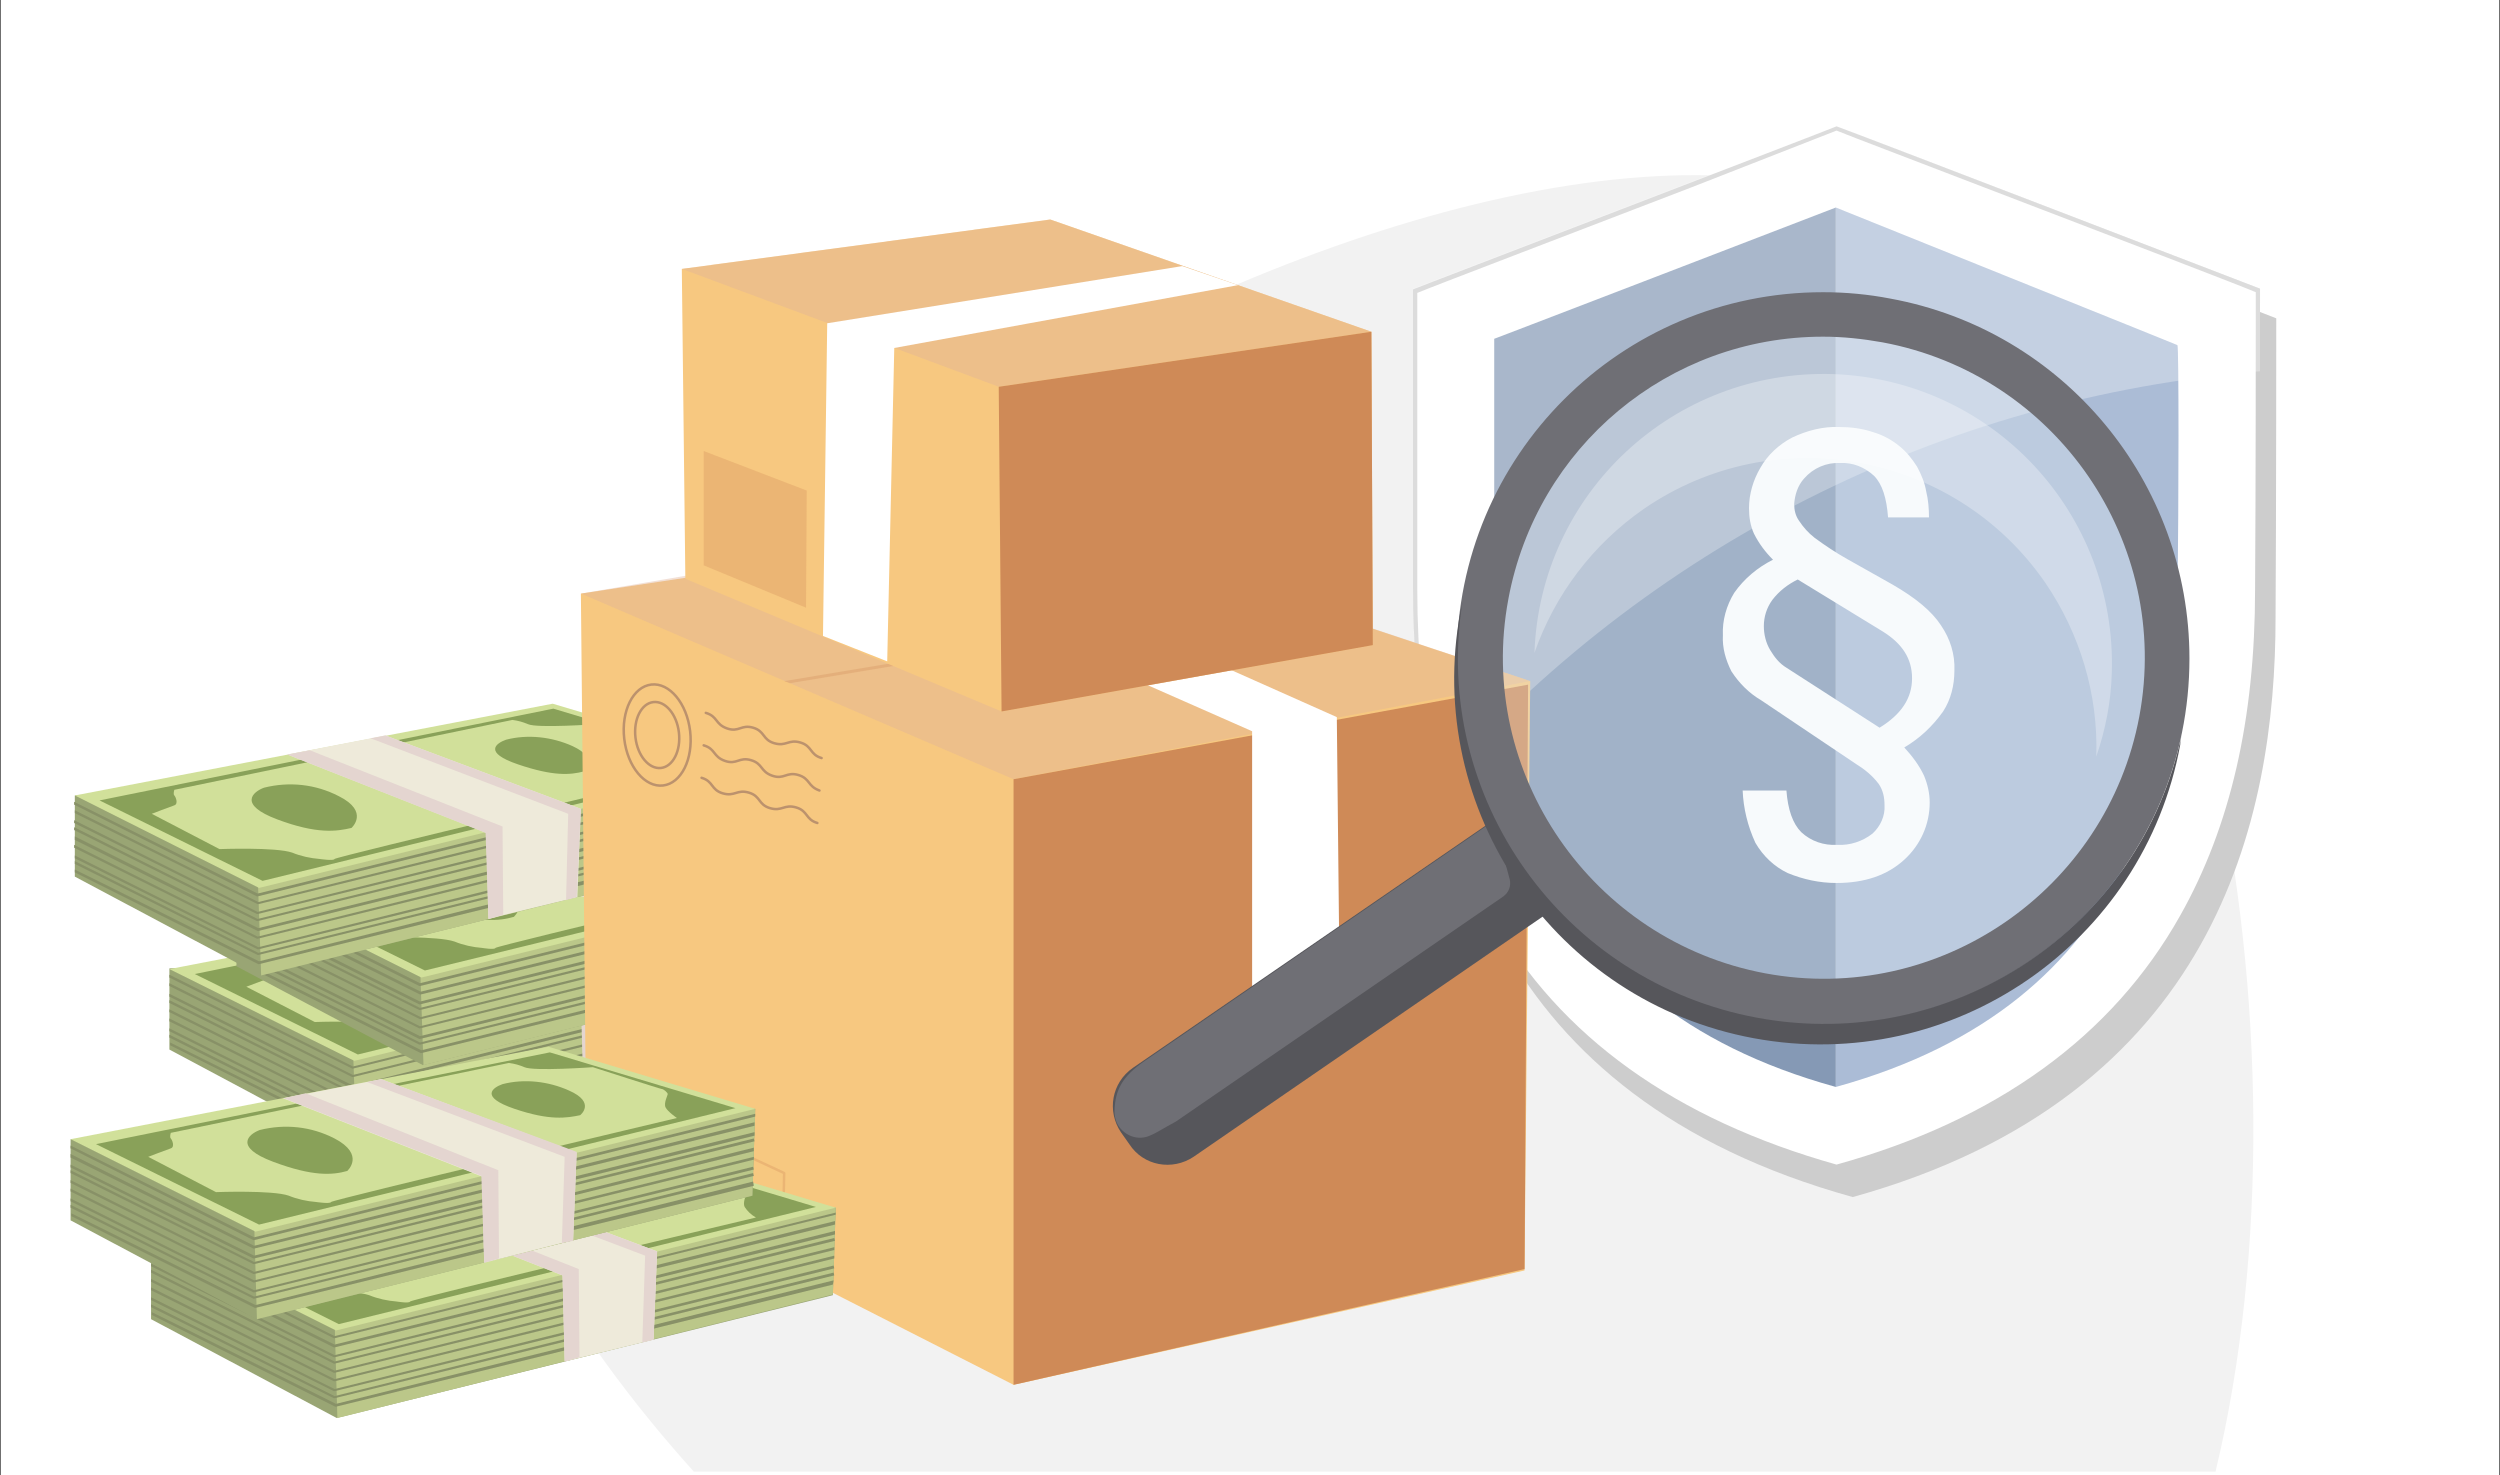 <?xml version="1.0" encoding="utf-8"?>
<!-- Generator: Adobe Illustrator 26.0.2, SVG Export Plug-In . SVG Version: 6.00 Build 0)  -->
<svg version="1.1" id="Ebene_1" xmlns="http://www.w3.org/2000/svg" xmlns:xlink="http://www.w3.org/1999/xlink" x="0px" y="0px"
	 viewBox="0 0 354.2 209" style="enable-background:new 0 0 354.2 209;" xml:space="preserve">
<rect x="0" y="0" width="354.2" height="209" fill="#333333" stroke="none"/>
<style type="text/css">
	.st0{fill:#FFFFFF;}
	.st1{fill:#F2F2F2;}
	.st2{fill:#CDCDCD;}
	.st3{fill:none;}
	.st4{clip-path:url(#SVGID_00000117674523397891590280000003932266593527833478_);}
	.st5{fill:#ABBCD6;}
	.st6{fill:#8599B5;}
	.st7{opacity:0.3;}
	.st8{fill:#99A574;}
	.st9{fill:#BBC789;}
	.st10{fill:#D1E09A;}
	.st11{fill:#889167;}
	.st12{fill:#89A159;}
	.st13{fill:#EEEADA;}
	.st14{fill:#E4D5D0;}
	.st15{fill:#F7C880;}
	.st16{opacity:0.4;fill:#DEB199;enable-background:new    ;}
	.st17{fill:#CF8A57;}
	
		.st18{opacity:0.3;fill:none;stroke:#CF8A57;stroke-width:0.36;stroke-linecap:round;stroke-linejoin:round;enable-background:new    ;}
	.st19{fill:none;stroke:#BC926D;stroke-width:0.36;stroke-miterlimit:10;}
	.st20{fill:none;stroke:#BC926D;stroke-width:0.36;stroke-linecap:round;stroke-linejoin:round;}
	.st21{opacity:0.3;fill:#CF8A57;enable-background:new    ;}
	.st22{fill-rule:evenodd;clip-rule:evenodd;fill:#56565B;}
	.st23{fill-rule:evenodd;clip-rule:evenodd;fill:#6F6F75;}
	.st24{opacity:0.3;fill-rule:evenodd;clip-rule:evenodd;fill:#E4EEF4;enable-background:new    ;}
	.st25{fill:#6F6F75;}
	.st26{opacity:0.3;fill-rule:evenodd;clip-rule:evenodd;fill:#FFFFFF;enable-background:new    ;}
</style>
<g>
	<g id="Ebene_2_00000124858551740522935460000002091266995831748284_">
		<rect id="bg" x="0.1" class="st0" width="354" height="209"/>
		<path id="bubble_1" class="st1" d="M275.8,34.7C219.3-6.7,56.7,91.8,65.1,147.7c2.9,19.2,15.2,40.8,33.2,60.8h215.6
			C328.9,145.8,311.2,60.7,275.8,34.7z"/>
	</g>
	<g id="Ebene_4">
		<path class="st2" d="M322.5,45.1c0.1,0-58.5-22.5-60-23.1c-1.1,0.5-60.1,23.1-60,23.1v42.4c0,29.4,8.4,67.8,60,82.1
			c51.4-14.3,59.9-53.4,59.9-82.1C322.5,73,322.5,45.1,322.5,45.1z"/>
		<path class="st0" d="M260.2,165.2c-40.2-11.2-59.7-37.9-59.7-81.8V41.1c2.1-0.8,23.4-9,39.1-15l20.6-7.9l2.1,0.8
			c44.4,17,56.1,21.5,57.5,22.1c0,2.9,0,28.6-0.1,42.2C319.8,126.6,299.7,154.1,260.2,165.2z"/>
		<path class="st2" d="M260.2,18.5l2.8,1.1c42.3,16.2,54.5,20.9,56.6,21.8c0,3.5,0,28.6-0.1,42.1c0,18.4-3.5,33.6-10.6,46.2
			c-9.6,17.1-26,29-48.7,35.3c-22.8-6.4-39.2-18.1-48.8-35.1c-7.1-12.5-10.6-27.7-10.6-46.4v-42c2.9-1.2,23.4-9,38.7-14.9
			C250.2,22.4,258.7,19.1,260.2,18.5 M260.2,17.9c-1.1,0.5-60.1,23.1-60,23.1v42.4c0,29.4,8.4,67.8,60,82.1
			c51.4-14.3,59.9-53.4,59.9-82.1c0.1-14.5,0.1-42.5,0.1-42.5S261.7,18.4,260.2,17.9L260.2,17.9z"/>
		<path class="st3" d="M308.5,48.9c0.1,0-47.2-19-48.4-19.5c-1,0.4-48.6,18.7-48.4,18.6v35.6c0,24.7,4.9,58.4,48.4,70.4
			c43.5-12,48.4-46.2,48.4-70.3C308.7,71.4,308.7,48.9,308.5,48.9z"/>
		<g>
			<defs>
				<path id="SVGID_1_" d="M308.5,48.9c0.1,0-47.2-19-48.4-19.5c-1,0.4-48.6,18.7-48.4,18.6v35.6c0,24.7,4.9,58.4,48.4,70.4
					c43.5-12,48.4-46.2,48.4-70.3C308.7,71.4,308.7,48.9,308.5,48.9z"/>
			</defs>
			<clipPath id="SVGID_00000080197973886754671130000000393469373218477730_">
				<use xlink:href="#SVGID_1_"  style="overflow:visible;"/>
			</clipPath>
			<g style="clip-path:url(#SVGID_00000080197973886754671130000000393469373218477730_);">
				<rect x="260.1" y="28.9" class="st5" width="94.1" height="125.6"/>
				<polyline class="st6" points="260.1,154.4 165.9,154.4 165.9,28.9 260.1,28.9 				"/>
			</g>
		</g>
		<g class="st7">
			<path class="st0" d="M320.2,52.6c0-6.8,0-11.7,0-11.7s-58.5-22.5-60-23.1c-1.1,0.5-60.1,23.1-60,23.1v42.4
				c-0.1,9.5,1,19,3.3,28.2C233.2,77.5,275.1,56.3,320.2,52.6z"/>
		</g>
		<path class="st0" d="M246.9,112h6.2c0.2,2.7,0.9,4.7,2.1,5.9c1.4,1.3,3.2,1.9,5.1,1.8c1.8,0.1,3.6-0.5,5-1.6c1.1-1,1.8-2.5,1.7-4
			c0-1.1-0.2-2.1-0.8-3c-0.9-1.2-2-2.1-3.3-2.9l-13.4-9c-1.7-1-3.1-2.4-4.2-4.1c-0.8-1.6-1.3-3.3-1.2-5.1c-0.1-2.1,0.5-4.2,1.6-6
			c1.4-2,3.3-3.6,5.5-4.7c-1.1-1.1-2-2.3-2.7-3.7c-0.5-1.1-0.7-2.3-0.7-3.6c0-2,0.6-4,1.6-5.7c1-1.8,2.6-3.3,4.5-4.3
			c2.1-1,4.4-1.6,6.7-1.5c1.6,0,3.2,0.2,4.7,0.7c1.4,0.4,2.7,1.1,3.8,2c1,0.8,1.8,1.8,2.5,2.9c0.6,1.1,1.1,2.3,1.3,3.5
			c0.3,1.2,0.4,2.5,0.4,3.7h-5.8c-0.2-2.7-0.8-4.7-2-5.9c-1.3-1.2-3-1.9-4.8-1.8c-1.9-0.1-3.8,0.7-5.1,2.2c-0.9,1-1.3,2.3-1.4,3.6
			c0,0.9,0.2,1.7,0.7,2.4c0.6,0.9,1.3,1.7,2.2,2.4c1.5,1.1,3,2.1,4.6,3l6.4,3.6c3.3,1.9,5.6,3.8,6.9,5.8c1.3,1.9,2,4.1,1.9,6.4
			c0,2.1-0.5,4.1-1.6,5.8c-1.5,2.1-3.3,3.8-5.5,5.1c1.1,1.2,2.1,2.5,2.8,4c0.5,1.2,0.8,2.5,0.8,3.8c0,3.1-1.3,6-3.6,8.1
			c-2.4,2.2-5.6,3.3-9.6,3.3c-2.4,0-4.7-0.5-6.9-1.4c-1.9-0.9-3.5-2.4-4.6-4.3C247.6,117,247,114.5,246.9,112z M266.3,103.1
			c3.1-1.9,4.6-4.2,4.6-7s-1.4-4.9-4.1-6.6l-12.1-7.4c-1.4,0.7-2.6,1.6-3.6,2.9c-0.8,1.1-1.2,2.4-1.2,3.7c0,1.2,0.3,2.4,0.9,3.4
			c0.6,1,1.3,1.9,2.3,2.5L266.3,103.1z"/>
	</g>
	<g id="Ebene_8">
		<polygon class="st8" points="24,137.2 24,148.7 50.4,162.8 120.7,145.3 121,132.9 		"/>
		<polygon class="st9" points="49.9,145.3 50.5,162.7 120.7,145.3 121,132.9 58.4,135.7 		"/>
		<polygon class="st10" points="24,137.3 91.8,124.2 121,132.9 50.2,150.3 		"/>
		<path class="st11" d="M121,133.6l-71,17.5c0,0-25.8-12.9-26-13v0.4l25.9,12.9h0.1l71-17.5L121,133.6z"/>
		<path class="st11" d="M121,134.8l-71,17.5l-26-13v0.4l25.9,12.9h0.1l70.9-17.4L121,134.8z"/>
		<path class="st11" d="M120.9,136.3L50,153.8c0,0-25.8-12.9-26-13v0.4l25.9,13H50l70.9-17.4L120.9,136.3z"/>
		<path class="st11" d="M120.9,137.2L50,154.7l-26-13v0.4l25.9,12.9h0.1l70.9-17.4L120.9,137.2z"/>
		<path class="st11" d="M120.9,138.5L50,156l-26-13v0.4l25.9,12.9h0.1l70.8-17.4L120.9,138.5z"/>
		<path class="st11" d="M120.8,139.8c-0.3,0.1-70.8,17.5-70.8,17.5s-25.8-12.9-26-13v0.4l25.9,12.9H50l70.8-17.4L120.8,139.8z"/>
		<path class="st11" d="M120.8,141.2L50,158.7l-26-13v0.4L49.9,159h0.1l70.8-17.4L120.8,141.2z"/>
		<path class="st11" d="M120.7,142.1L50,159.6c0,0-25.8-12.9-26-13v0.4l25.9,13H50l70.8-17.4V142.1z"/>
		<path class="st11" d="M120.7,143.3l-70.5,17.4l-26.1-13v0.4l26,13h0.1l70.6-17.3L120.7,143.3z"/>
		<path class="st12" d="M91.9,124.9L27.6,138l23.1,11.4l67.5-16.5L91.9,124.9z M58.8,146.2c-1.3-0.1-2.7-0.4-3.9-0.9
			c-2.3-0.8-10.3-0.5-10.3-0.5l-9.7-5c0,0,2.7-1,3.2-1.2s0.2-1.2,0-1.4s0-0.8,0-0.8l47.8-9.9c0.8,0.1,1.5,0.3,2.2,0.6
			c1.3,0.6,9.7,0,9.7,0s9.6,3.1,9.8,3.1s0.8,0.5,0.7,0.7s-0.6,1.3-0.3,1.9c0.4,0.6,0.9,1.1,1.6,1.5c0,0-48.9,11.6-49,11.9
			S58.8,146.2,58.8,146.2z"/>
		<polygon class="st13" points="54.2,131.4 82.4,142.5 82.7,154.7 84.2,154.3 95.2,151.6 95.8,139.1 68.1,128.7 		"/>
		<polygon class="st14" points="82.3,142.5 82.7,154.8 84.8,154.2 84.7,141.6 57.4,130.8 54.2,131.4 		"/>
		<polygon class="st14" points="93.6,152 95.2,151.6 95.8,139.1 68.1,128.7 66,129.2 94,139.8 		"/>
		<path class="st12" d="M63.3,141.8c0,0,2.6-2.3-1.8-4.6c-3.3-1.7-7-2.1-10.6-1.2c-1.6,0.6-3.7,2.4,1.9,4.5S61.2,142.3,63.3,141.8z"
			/>
		<path class="st12" d="M96.2,133.9c0,0,2.3-1.8-1.6-3.5c-2.9-1.3-6.3-1.7-9.4-0.9c-1.4,0.5-3.3,1.9,1.7,3.5S94.3,134.3,96.2,133.9z
			"/>
		<polygon class="st8" points="33.5,125.4 33.5,136.9 59.9,150.9 130.1,133.4 130.5,121.1 		"/>
		<polygon class="st9" points="59.4,133.4 60,150.9 130.1,133.4 130.5,121.1 67.9,123.9 		"/>
		<polygon class="st10" points="33.5,125.4 101.3,112.3 130.5,121.1 59.7,138.5 		"/>
		<path class="st11" d="M130.5,121.8l-71,17.5l-26-13v0.4l25.9,13h0.1l71-17.5L130.5,121.8z"/>
		<path class="st11" d="M130.5,123c-0.3,0.1-70.9,17.5-70.9,17.5s-25.8-12.9-26-13v0.5l25.9,12.9h0.1l71-17.4V123z"/>
		<path class="st11" d="M130.4,124.4l-70.9,17.5c0,0-25.8-12.9-26-12.9v0.4l25.9,12.9h0.1l70.9-17.4L130.4,124.4z"/>
		<path class="st11" d="M130.4,125.3l-70.9,17.5c0,0-25.8-12.9-26-13v0.4l25.9,12.9h0.1l70.9-17.4L130.4,125.3z"/>
		<path class="st11" d="M130.4,126.6l-70.8,17.5c0,0-25.8-12.9-26-13v0.4l25.9,12.9h0.1l70.9-17.4L130.4,126.6z"/>
		<path class="st11" d="M130.3,127.9l-70.8,17.5l-26-13v0.4l25.9,12.9h0.1l70.8-17.4L130.3,127.9z"/>
		<path class="st11" d="M130.3,129.3l-70.8,17.5c0,0-25.8-12.9-26-13v0.4l25.9,13h0.1l70.8-17.4L130.3,129.3z"/>
		<path class="st11" d="M130.2,130.2c-0.3,0.1-70.7,17.5-70.7,17.5l-26-13v0.4l25.9,12.9h0.1l70.8-17.4L130.2,130.2z"/>
		<path class="st11" d="M130.2,131.4l-70.5,17.4c0,0-26-13-26.1-13v0.4l26,13h0.1l70.6-17.3L130.2,131.4z"/>
		<path class="st12" d="M101.4,113.1l-64.3,13l23.1,11.4l67.5-16.5L101.4,113.1z M68.3,134.3c-1.3-0.1-2.7-0.4-3.9-0.9
			c-2.3-0.8-10.3-0.6-10.3-0.6l-9.7-5c0,0,2.7-1,3.2-1.2s0.2-1.3,0-1.4s0-0.8,0-0.8l47.9-9.9c0.8,0.1,1.5,0.3,2.2,0.6
			c1.3,0.6,9.7,0,9.7,0s9.6,3.1,9.8,3.1s0.8,0.5,0.7,0.8s-0.6,1.3-0.3,1.9s1.6,1.5,1.6,1.5s-48.9,11.6-49,11.9
			S68.3,134.3,68.3,134.3z"/>
		<polygon class="st13" points="63.7,119.6 91.9,130.7 92.2,142.9 93.7,142.5 104.7,139.7 105.3,127.3 77.6,116.9 		"/>
		<polygon class="st14" points="91.8,130.6 92.2,142.9 94.3,142.3 94.1,129.8 66.9,118.9 63.7,119.6 		"/>
		<polygon class="st14" points="103.1,140.1 104.7,139.8 105.3,127.2 77.6,116.9 75.5,117.3 103.5,127.9 		"/>
		<path class="st12" d="M72.8,129.9c0,0,2.6-2.3-1.8-4.5c-3.3-1.7-7-2.1-10.6-1.2c-1.6,0.6-3.7,2.4,1.9,4.5S70.7,130.5,72.8,129.9z"
			/>
		<path class="st12" d="M105.7,122c0,0,2.3-1.8-1.6-3.5c-2.9-1.3-6.3-1.7-9.4-0.9c-1.4,0.5-3.3,1.8,1.7,3.5S103.8,122.4,105.7,122z"
			/>
		<polygon class="st8" points="10.6,112.7 10.6,124.2 36.9,138.2 107.2,120.8 107.5,108.4 		"/>
		<polygon class="st9" points="36.4,120.8 37,138.2 107.2,120.8 107.5,108.4 44.9,111.2 		"/>
		<polygon class="st10" points="10.6,112.7 78.3,99.7 107.5,108.4 36.7,125.8 		"/>
		<path class="st11" d="M107.5,109.1l-71,17.5c0,0-25.8-12.9-26-13v0.4L36.4,127h0.1l71-17.5L107.5,109.1z"/>
		<path class="st11" d="M107.5,110.3l-70.9,17.5c0,0-25.8-12.9-26-13v0.4l25.9,12.9h0.1l70.9-17.4L107.5,110.3z"/>
		<path class="st11" d="M107.4,111.7l-70.9,17.5l-26-13v0.4l25.9,12.9h0.1l70.9-17.4L107.4,111.7z"/>
		<path class="st11" d="M107.4,112.7l-70.9,17.5c0,0-25.8-12.9-26-13v0.4l25.9,12.9h0.1l70.9-17.4V112.7z"/>
		<path class="st11" d="M107.4,114l-70.8,17.5l-26-13v0.5l25.9,12.9h0.1l70.8-17.4L107.4,114z"/>
		<path class="st11" d="M107.3,115.2l-70.8,17.5c0,0-25.8-12.9-26-13v0.4l25.9,12.9h0.1l70.8-17.4L107.3,115.2z"/>
		<path class="st11" d="M107.3,116.7l-70.7,17.5c0,0-25.8-12.9-26-13v0.4l25.9,12.9h0.1l70.8-17.4L107.3,116.7z"/>
		<path class="st11" d="M107.2,117.6L36.6,135l-26-13v0.4l25.9,12.9h0.1l70.8-17.4V117.6z"/>
		<path class="st11" d="M107.2,118.7l-70.5,17.5c0,0-26-13-26.1-13v0.4l26,13h0.1l70.6-17.3L107.2,118.7z"/>
		<path class="st12" d="M78.4,100.4l-64.3,13l23.1,11.4l67.5-16.5L78.4,100.4z M45.3,121.7c-1.3-0.1-2.7-0.4-3.9-0.9
			c-2.3-0.8-10.3-0.5-10.3-0.5l-9.6-5c0,0,2.6-1,3.2-1.2s0.2-1.2,0-1.4s0-0.8,0-0.8l47.9-9.9c0.8,0.1,1.5,0.3,2.2,0.6
			c1.3,0.6,9.7,0,9.7,0s9.6,3.1,9.8,3.1s0.8,0.5,0.8,0.7s-0.6,1.3-0.3,1.9s1.6,1.5,1.6,1.5s-48.9,11.6-49,11.9
			S45.3,121.7,45.3,121.7z"/>
		<polygon class="st13" points="40.7,106.9 68.9,118 69.2,130.2 70.7,129.8 81.8,127.1 82.3,114.6 54.6,104.2 		"/>
		<polygon class="st14" points="68.8,118 69.2,130.2 71.3,129.6 71.2,117.1 43.9,106.3 40.7,106.9 		"/>
		<polygon class="st14" points="80.2,127.5 81.7,127.1 82.3,114.6 54.6,104.2 52.5,104.6 80.5,115.3 		"/>
		<path class="st12" d="M49.8,117.3c0,0,2.6-2.3-1.8-4.5c-3.3-1.7-7-2.1-10.6-1.2c-1.6,0.6-3.7,2.4,1.9,4.5S47.7,117.8,49.8,117.3z"
			/>
		<path class="st12" d="M82.7,109.3c0,0,2.3-1.8-1.6-3.6c-2.9-1.3-6.3-1.7-9.4-0.9c-1.4,0.5-3.3,1.8,1.7,3.5S80.8,109.8,82.7,109.3z
			"/>
	</g>
	<g id="Ebene_5">
		<polygon class="st15" points="83.1,165.4 82.3,84.1 149.1,74 216.8,96.5 216,180 143.6,196.2 		"/>
		<polygon class="st16" points="143.6,110.4 82.3,84.1 146.8,73.1 216.8,96.5 		"/>
		<polygon class="st17" points="143.6,110.4 216.5,97 216,179.8 143.6,196.2 		"/>
		<polygon class="st18" points="85.3,153.9 85.3,163.8 92.4,167.4 92.5,157.3 		"/>
		<polygon class="st18" points="94.4,158.2 94.4,168.1 101.4,171.7 101.6,161.6 		"/>
		<polygon class="st18" points="103.8,162.8 103.8,172.7 110.9,176.2 111.1,166.2 		"/>
		<g class="st7">
			<polygon class="st17" points="111.1,96.5 183,84.5 184,84.8 111.9,96.8 			"/>
		</g>
		<polygon class="st0" points="177.4,142.5 177.4,103.6 120,78.3 132.6,76.3 189.4,101.6 189.8,139.8 187.8,139.2 186.1,140.6 
			183.4,139.4 181.7,141.6 179.9,141.1 		"/>
		
			<ellipse transform="matrix(0.993 -0.116 0.116 0.993 -11.425 11.467)" class="st19" cx="93.1" cy="104.2" rx="4.7" ry="7.2"/>
		
			<ellipse transform="matrix(0.993 -0.116 0.116 0.993 -11.425 11.467)" class="st19" cx="93.1" cy="104.2" rx="3.1" ry="4.7"/>
		<path class="st20" d="M100,101c1.7,0.5,1.3,1.6,3,2.2s2-0.6,3.7-0.1s1.3,1.7,3,2.2s2-0.6,3.7-0.1s1.3,1.7,3,2.2"/>
		<path class="st20" d="M99.7,105.6c1.7,0.5,1.3,1.6,3,2.2s2-0.6,3.7-0.1s1.3,1.6,3,2.2s2-0.6,3.7-0.1s1.3,1.6,3,2.2"/>
		<path class="st20" d="M99.4,110.2c1.7,0.5,1.3,1.7,3,2.2s2-0.6,3.7-0.1s1.3,1.7,3,2.2s2-0.6,3.7-0.1s1.3,1.7,3,2.2"/>
		<polygon class="st15" points="97.1,82 96.6,38.1 148.8,31.1 194.3,47 194.5,91.4 141.9,100.8 		"/>
		<polygon class="st16" points="96.6,38.1 148.8,31.1 194.3,47 141.5,54.8 		"/>
		<polygon class="st17" points="141.5,54.8 194.3,47 194.5,91.4 141.9,100.8 		"/>
		<polygon class="st0" points="167.5,37.7 117.2,45.8 116.6,90.1 125.7,93.7 126.7,49.3 175.4,40.4 		"/>
		<polygon class="st21" points="99.7,63.9 99.7,80.1 114.2,86.1 114.3,69.5 		"/>
	</g>
	<g id="Ebene_6">
		<path class="st22" d="M169.1,163.9l52.9-36.4c0.9-0.7,1.2-1.9,0.5-2.9l-6.1-8.9c-0.7-1.1-2.2-1.3-3.2-0.6l-52.7,36.2
			c-3,2.1-3.7,6.1-1.7,9.1l1.2,1.7C162,165.2,166.1,165.9,169.1,163.9z"/>
		<path class="st23" d="M217.6,123.8l-4.4-1.8l0.7,2.6c0.2,0.9-0.1,1.8-0.9,2.4l-46.4,31.9c-1.7,0.9-2.7,1.6-3.7,2
			c-1.8,0.8-3.9-0.1-4.7-1.9c-0.2-0.5-0.3-1-0.3-1.6c0.1-3,1.1-4.9,4.3-7.1l49.6-34.1c1.5-1,3.6-0.7,4.6,0.8
			C216.5,117,219.2,122.7,217.6,123.8z"/>
		<path class="st24" d="M258.5,142c-3,0-6-0.3-8.9-0.8c-26.4-4.9-43.9-30.3-39-56.7c4.3-23.1,24.4-39.8,47.9-39.9c3,0,6,0.3,8.9,0.8
			c26.4,4.9,43.9,30.3,39,56.8C302,125.2,281.9,142,258.5,142z"/>
		<path class="st25" d="M258.3,47.7c2.8,0,5.6,0.3,8.4,0.8c24.7,4.6,41,28.4,36.4,53s-28.4,41-53,36.4s-41-28.4-36.4-53
			C217.7,63.3,236.4,47.7,258.3,47.7 M258.3,41.4c-28.7,0-51.9,23.2-51.9,51.9s23.2,51.9,51.9,51.9c28.7,0,51.9-23.2,51.9-51.9
			c0-25-17.8-46.5-42.4-51C264.7,41.7,261.5,41.4,258.3,41.4z"/>
		<path class="st22" d="M249,144.2c27.6,5.1,54.3-12.7,60.1-40.1c-0.1,0.5-0.2,0.9-0.2,1.4c-5.2,28.2-32.3,46.8-60.4,41.6
			c-28.2-5.2-46.8-32.3-41.6-60.4c0.1-0.5,0.2-0.9,0.3-1.4C202.8,113,221.4,139.1,249,144.2z"/>
		<path class="st26" d="M289.8,82.6C277,64,251.5,59.3,232.9,72.1c-7.2,5-12.6,12.1-15.5,20.4c0.8-22.6,19.7-40.2,42.3-39.5
			c22.6,0.8,40.2,19.7,39.5,42.3c-0.1,4.1-0.9,8.1-2.2,11.9C297.3,98.4,294.7,89.8,289.8,82.6z"/>
	</g>
	<g id="Ebene_7">
		<polygon class="st8" points="21.4,175.4 21.4,186.9 47.7,200.9 118,183.5 118.4,171.1 		"/>
		<polygon class="st9" points="47.3,183.4 47.8,200.9 118,183.4 118.4,171.1 55.7,173.9 		"/>
		<polygon class="st10" points="21.4,175.4 89.1,162.3 118.4,171.1 47.6,188.5 		"/>
		<path class="st11" d="M118.4,171.8l-71,17.5c0,0-25.8-12.9-26-13v0.4l25.9,12.9h0.1l71-17.5L118.4,171.8z"/>
		<path class="st11" d="M118.3,173l-70.9,17.5l-26-13v0.5l25.9,12.9h0.1l70.9-17.4L118.3,173z"/>
		<path class="st11" d="M118.3,174.4C118,174.5,47.4,192,47.4,192l-26-13v0.4l25.9,12.9h0.1l70.9-17.4L118.3,174.4z"/>
		<path class="st11" d="M118.2,175.4l-70.8,17.5c0,0-25.8-12.9-26-13v0.4l25.9,12.9h0.1l70.9-17.4L118.2,175.4z"/>
		<path class="st11" d="M118.2,176.7l-70.8,17.5l-26-13v0.4l25.9,12.9h0.1l70.8-17.4L118.2,176.7z"/>
		<path class="st11" d="M118.2,177.9l-70.8,17.5c0,0-25.8-12.9-26-13v0.4l25.9,12.9h0.1l70.8-17.4L118.2,177.9z"/>
		<path class="st11" d="M118.1,179.3l-70.7,17.5c0,0-25.8-12.9-26-13v0.4l25.9,12.9h0.1l70.8-17.4L118.1,179.3z"/>
		<path class="st11" d="M118.1,180.3l-70.7,17.5l-26-13v0.4l25.9,12.9h0.1l70.8-17.4L118.1,180.3z"/>
		<path class="st11" d="M118.1,181.4l-70.5,17.5c0,0-26-13-26.1-13v0.4l26,13h0.1L118,182L118.1,181.4z"/>
		<path class="st12" d="M89.3,163.1l-64.3,13L48,187.6l67.6-16.6L89.3,163.1z M56.2,184.4c-1.3-0.1-2.7-0.4-3.9-0.9
			c-2.3-0.8-10.3-0.5-10.3-0.5l-9.7-5c0,0,2.7-1,3.2-1.2s0.2-1.2,0-1.4s0-0.8,0-0.8l47.9-9.9c0.8,0.1,1.5,0.3,2.2,0.6
			c1.3,0.6,9.7,0,9.7,0s9.6,3.1,9.8,3.1s0.8,0.5,0.7,0.7s-0.6,1.3-0.3,1.9c0.4,0.6,0.9,1.1,1.6,1.5c0,0-48.9,11.6-49,11.9
			S56.2,184.4,56.2,184.4z"/>
		<polygon class="st13" points="51.5,169.6 79.7,180.7 80,192.9 81.6,192.5 92.6,189.8 93.1,177.3 65.4,166.9 		"/>
		<polygon class="st14" points="79.7,180.7 80,192.9 82.1,192.3 82,179.8 54.7,169 51.6,169.6 		"/>
		<polygon class="st14" points="91,190.2 92.6,189.8 93.1,177.3 65.4,166.9 63.4,167.3 91.4,177.9 		"/>
		<path class="st12" d="M60.6,180c0,0,2.6-2.3-1.8-4.6c-3.3-1.7-7-2.1-10.6-1.2c-1.6,0.6-3.7,2.4,1.9,4.5S58.5,180.5,60.6,180z"/>
		<path class="st12" d="M93.6,172c0,0,2.3-1.8-1.6-3.6c-2.9-1.3-6.2-1.7-9.4-0.9c-1.4,0.5-3.3,1.8,1.7,3.5S91.7,172.4,93.6,172z"/>
		<polygon class="st8" points="10,161.4 10,172.9 36.3,186.9 106.6,169.4 107,157.1 		"/>
		<polygon class="st9" points="35.9,169.4 36.4,186.9 106.6,169.4 107,157.1 44.3,159.9 		"/>
		<polygon class="st10" points="10,161.4 77.7,148.3 107,157.1 36.2,174.5 		"/>
		<path class="st11" d="M107,157.8l-71,17.5l-26-13v0.4l25.9,13h0.1l71-17.5L107,157.8z"/>
		<path class="st11" d="M106.9,159L36,176.5c0,0-25.8-12.9-26-13v0.5l25.9,12.9h0.1l70.9-17.4L106.9,159z"/>
		<path class="st11" d="M106.9,160.4L36,177.9L10,165v0.4l25.9,12.9h0.1l70.9-17.4L106.9,160.4z"/>
		<path class="st11" d="M106.8,161.3L36,178.8c0,0-25.8-12.9-26-13v0.4l25.9,12.9h0.1l70.9-17.4L106.8,161.3z"/>
		<path class="st11" d="M106.8,162.6L36,180.2c0,0-25.8-12.9-26-13v0.4l25.9,12.9h0.1l70.8-17.4L106.8,162.6z"/>
		<path class="st11" d="M106.8,163.9L36,181.4c0,0-25.8-12.9-26-13v0.4l25.9,12.9h0.1l70.8-17.4V163.9z"/>
		<path class="st11" d="M106.7,165.3c-0.3,0.1-70.7,17.5-70.7,17.5s-25.8-12.9-26-13v0.4l25.9,12.9h0.1l70.8-17.4L106.7,165.3z"/>
		<path class="st11" d="M106.7,166.2L36,183.7l-26-13v0.4l25.9,12.9h0.1l70.8-17.4L106.7,166.2z"/>
		<path class="st11" d="M106.7,167.4l-70.5,17.5c0,0-26-13-26.1-13v0.4l26,13h0.1l70.6-17.3L106.7,167.4z"/>
		<path class="st12" d="M77.9,149.1l-64.3,13l23.1,11.4l67.5-16.5L77.9,149.1z M44.8,170.3c-1.3-0.1-2.7-0.4-3.9-0.9
			c-2.3-0.8-10.3-0.5-10.3-0.5l-9.6-5c0,0,2.6-1,3.2-1.2s0.2-1.2,0-1.4s0-0.8,0-0.8l47.9-9.9c0.8,0.1,1.5,0.3,2.2,0.6
			c1.3,0.6,9.7,0,9.7,0s9.6,3.1,9.8,3.1s0.8,0.5,0.8,0.7s-0.6,1.3-0.3,1.9s1.6,1.5,1.6,1.5s-48.9,11.6-49,11.9
			S44.8,170.3,44.8,170.3z"/>
		<polygon class="st13" points="40.1,155.6 68.3,166.7 68.6,178.9 70.2,178.5 81.2,175.7 81.7,163.3 54,152.9 		"/>
		<polygon class="st14" points="68.2,166.6 68.6,178.9 70.7,178.3 70.6,165.8 43.3,154.9 40.2,155.6 		"/>
		<polygon class="st14" points="79.6,176.1 81.2,175.8 81.7,163.2 54,152.9 52,153.3 80,163.9 		"/>
		<path class="st12" d="M49.2,165.9c0,0,2.6-2.3-1.8-4.6c-3.3-1.7-7-2.1-10.6-1.2c-1.6,0.6-3.7,2.4,1.9,4.5S47.1,166.5,49.2,165.9z"
			/>
		<path class="st12" d="M82.2,158c0,0,2.3-1.8-1.6-3.5c-2.9-1.3-6.3-1.7-9.4-0.9c-1.4,0.5-3.3,1.8,1.7,3.5S80.3,158.4,82.2,158z"/>
	</g>
</g>
</svg>
